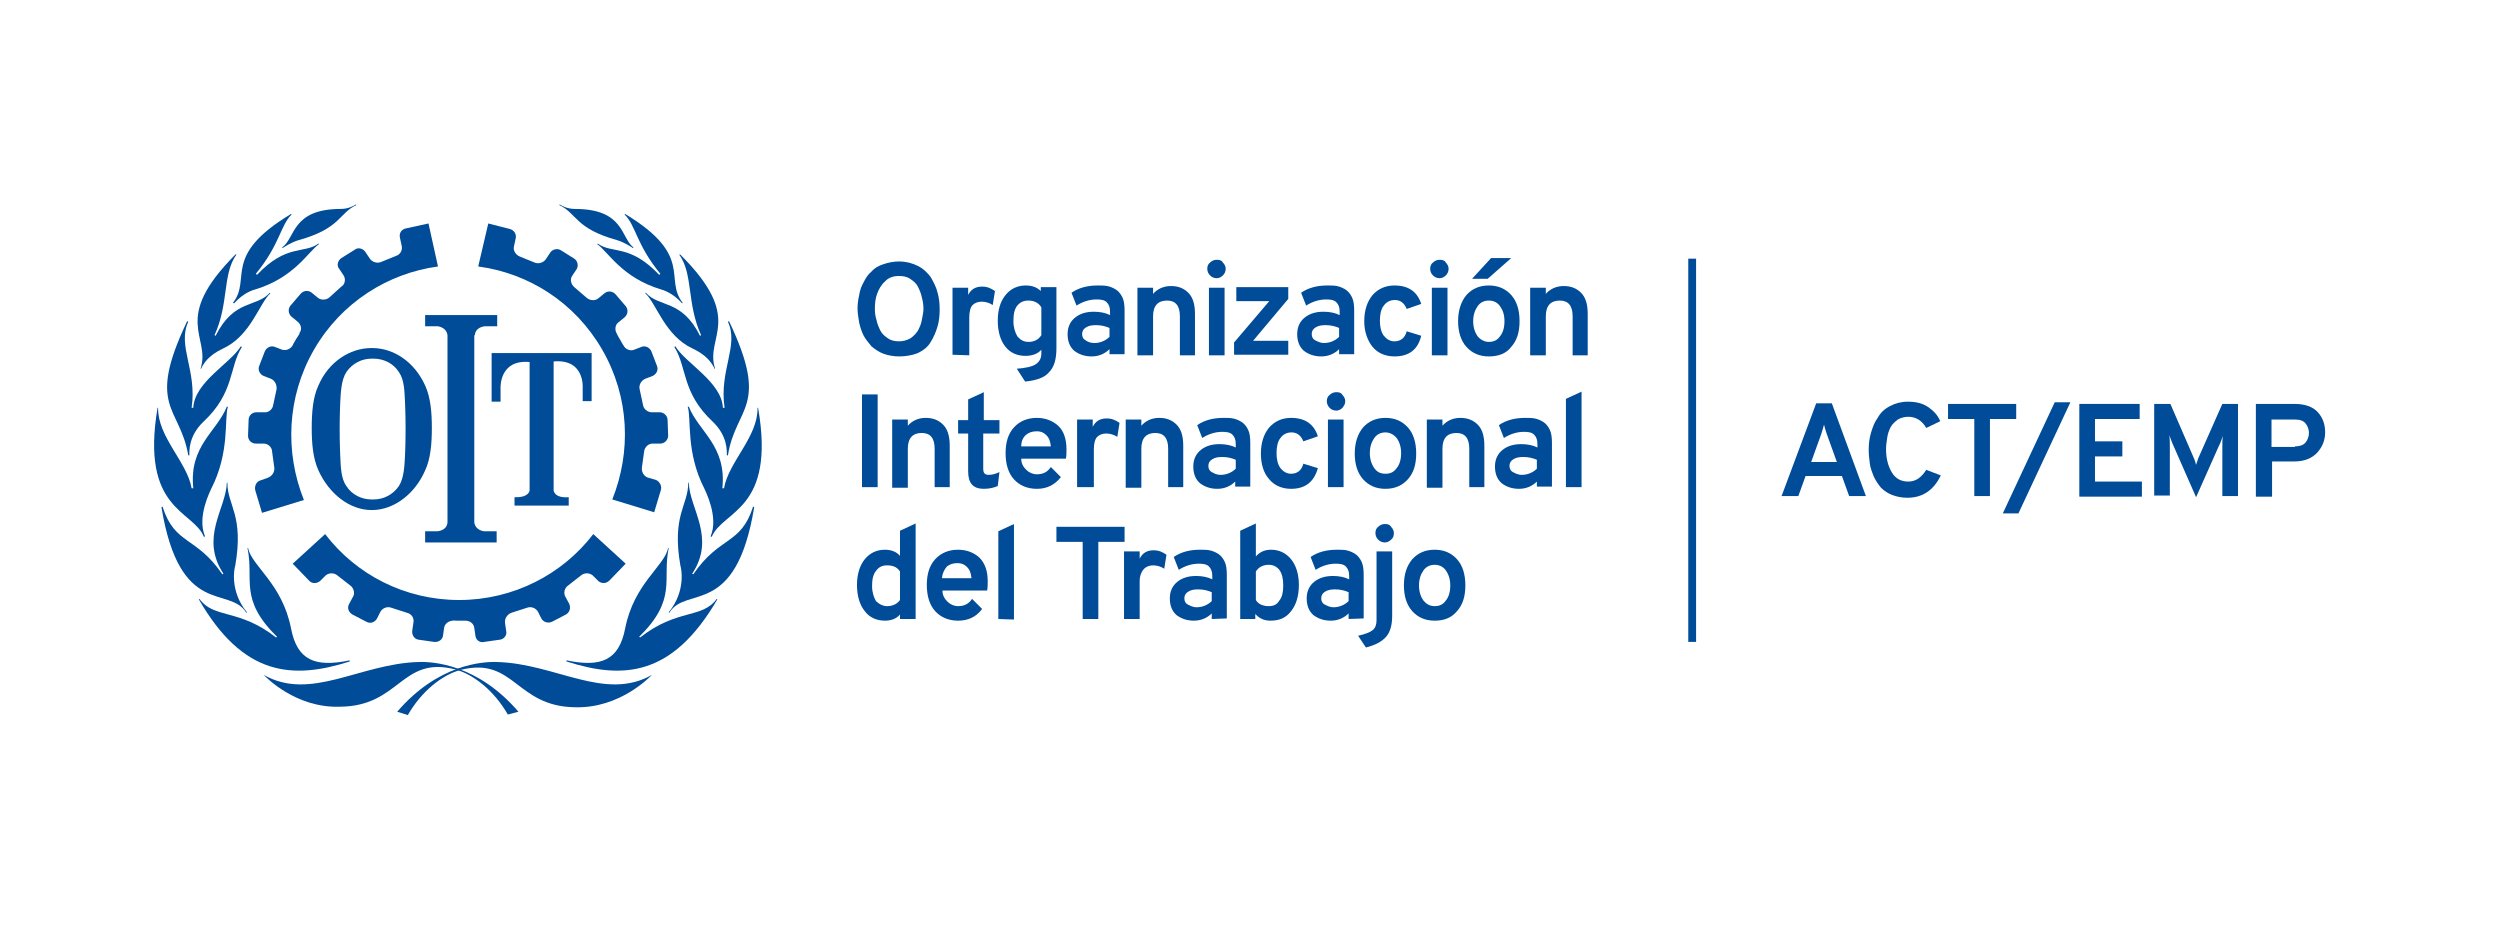 <?xml version="1.0" encoding="utf-8"?>
<!-- Generator: Adobe Illustrator 25.4.1, SVG Export Plug-In . SVG Version: 6.00 Build 0)  -->
<svg version="1.1" id="Capa_1" xmlns="http://www.w3.org/2000/svg" xmlns:xlink="http://www.w3.org/1999/xlink" x="0px" y="0px"
	 viewBox="0 0 447.5 167.5" style="enable-background:new 0 0 447.5 167.5;" xml:space="preserve">
<style type="text/css">
	.st0{fill:#004C98;}
</style>
<g>
	<g>
		<rect x="302.2" y="46.3" class="st0" width="1.4" height="68.6"/>
		<g>
			<g id="Grid_Background_00000047038634259066043590000006390257960003403944_">
			</g>
			<g id="Lockup_00000176040433762964775200000004968745044974989234_">
				<g>
					<g>
						<path class="st0" d="M160.9,63.8c-1,0-2-0.2-2.8-0.5s-1.5-0.8-2.1-1.3c-0.5-0.6-1-1.2-1.4-1.9c-0.4-0.8-0.6-1.5-0.8-2.3
							c-0.1-0.8-0.3-1.6-0.3-2.5s0.1-1.7,0.3-2.5c0.1-0.8,0.4-1.6,0.8-2.3c0.4-0.8,0.8-1.4,1.4-1.9c0.5-0.6,1.2-1,2.1-1.3
							c0.9-0.3,1.8-0.5,2.8-0.5c1.3,0,2.4,0.3,3.4,0.8c1,0.5,1.7,1.2,2.3,2c0.5,0.9,1,1.8,1.2,2.7c0.3,1,0.4,2,0.4,3.1
							s-0.1,2.1-0.4,3.1s-0.7,1.9-1.2,2.7c-0.5,0.9-1.3,1.5-2.3,2C163.3,63.6,162.1,63.8,160.9,63.8z M160.9,61.1
							c0.8,0,1.4-0.2,2-0.5c0.6-0.4,1-0.8,1.4-1.4c0.3-0.6,0.6-1.2,0.7-1.9c0.1-0.6,0.3-1.3,0.3-2c0-0.7-0.1-1.4-0.3-2.1
							c-0.1-0.6-0.4-1.3-0.7-1.9c-0.3-0.6-0.8-1-1.4-1.4c-0.6-0.4-1.3-0.5-2-0.5c-1,0-1.9,0.3-2.5,1c-0.7,0.6-1.1,1.4-1.4,2.2
							c-0.3,0.8-0.4,1.7-0.4,2.7c0,0.7,0.1,1.4,0.3,2c0.1,0.6,0.4,1.3,0.7,1.9c0.3,0.6,0.8,1,1.4,1.4
							C159.4,60.9,160.1,61.1,160.9,61.1z"/>
						<path class="st0" d="M170.5,63.5V51.5h2.8v1.3c0.5-1,1.3-1.5,2.5-1.5c0.9,0,1.6,0.3,2.3,0.8l-0.4,2.5c-0.6-0.4-1.3-0.6-2-0.6
							c-0.6,0-1.2,0.2-1.6,0.6s-0.6,1.2-0.6,2.2v6.8L170.5,63.5z"/>
						<path class="st0" d="M183.5,68.3L182,66c1.6-0.1,2.8-0.4,3.4-0.8c0.6-0.4,1-1,1-1.9v-0.7c-0.6,0.7-1.6,1.1-2.8,1.1
							c-1.5,0-2.7-0.5-3.6-1.6c-0.9-1.1-1.4-2.7-1.4-4.7c0-2,0.5-3.5,1.4-4.6c0.9-1.1,2.1-1.7,3.6-1.7c1.1,0,2,0.3,2.7,1v-0.7h2.8
							v10.9c0,2-0.4,3.4-1.3,4.3C187,67.6,185.5,68.1,183.5,68.3z M184.1,61.2c1,0,1.8-0.4,2.3-1.2v-5c-0.5-0.8-1.3-1.2-2.3-1.2
							c-0.9,0-1.5,0.3-2,0.9c-0.5,0.6-0.7,1.5-0.7,2.8c0,1.1,0.3,2,0.7,2.7C182.6,60.8,183.2,61.2,184.1,61.2z"/>
						<path class="st0" d="M198.6,63.5v-1c-0.8,0.8-1.9,1.3-3.2,1.3c-1.3,0-2.3-0.4-3.1-1c-0.8-0.7-1.2-1.7-1.2-3
							c0-1.3,0.5-2.3,1.4-3s2-1,3.3-1c1.1,0,2.1,0.2,2.9,0.6v-0.6c0-0.8-0.2-1.3-0.6-1.7c-0.4-0.4-1-0.5-1.8-0.5
							c-1.3,0-2.5,0.4-3.6,1.1l-0.9-2.3c1.3-0.9,2.9-1.3,4.7-1.3c0.6,0,1.2,0,1.7,0.1c0.5,0.1,1,0.3,1.5,0.6
							c0.5,0.3,0.9,0.8,1.2,1.4c0.3,0.6,0.4,1.4,0.4,2.4v7.8H198.6z M195.9,61.4c1,0,2-0.4,2.7-1.1v-1.6c-0.7-0.3-1.5-0.5-2.4-0.5
							c-0.8,0-1.3,0.1-1.8,0.4c-0.5,0.3-0.7,0.7-0.7,1.2c0,0.5,0.2,0.9,0.6,1.1C194.7,61.2,195.2,61.4,195.9,61.4z"/>
						<path class="st0" d="M211.2,63.5v-6.9c0-1.9-0.8-2.8-2.3-2.8c-1.6,0-2.5,0.9-2.5,2.8v7h-2.8V51.5h2.8v1.1
							c0.8-0.9,1.9-1.4,3.2-1.4c1.3,0,2.3,0.4,3.1,1.2c0.8,0.8,1.2,2,1.2,3.8v7.4H211.2z"/>
						<path class="st0" d="M218.9,49.3c-0.3,0.3-0.7,0.5-1.1,0.5c-0.5,0-0.9-0.2-1.2-0.5c-0.3-0.3-0.5-0.7-0.5-1.2
							c0-0.5,0.2-0.9,0.5-1.1c0.3-0.3,0.7-0.5,1.2-0.5s0.9,0.1,1.1,0.5c0.3,0.3,0.5,0.7,0.5,1.1C219.4,48.6,219.2,49,218.9,49.3z
							 M216.4,63.5V51.5h2.8v12.1H216.4z"/>
						<path class="st0" d="M220.9,63.5v-2.2l6.3-7.4h-5.9v-2.5h9.3v2.1l-6.3,7.5h6.3v2.5L220.9,63.5L220.9,63.5z"/>
						<path class="st0" d="M239.7,63.5v-1c-0.8,0.8-1.9,1.3-3.2,1.3c-1.3,0-2.3-0.4-3.1-1c-0.8-0.7-1.2-1.7-1.2-3
							c0-1.3,0.5-2.3,1.4-3c0.9-0.7,2-1,3.3-1c1.1,0,2.1,0.2,2.9,0.6v-0.6c0-0.8-0.2-1.3-0.6-1.7c-0.4-0.4-1-0.5-1.8-0.5
							c-1.3,0-2.5,0.4-3.6,1.1l-0.9-2.3c1.3-0.9,2.9-1.3,4.7-1.3c0.6,0,1.2,0,1.7,0.1c0.5,0.1,1,0.3,1.5,0.6
							c0.5,0.3,0.9,0.8,1.2,1.4c0.3,0.6,0.4,1.4,0.4,2.4v7.8H239.7z M237,61.4c1,0,2-0.4,2.7-1.1v-1.6c-0.7-0.3-1.5-0.5-2.4-0.5
							c-0.8,0-1.3,0.1-1.8,0.4c-0.5,0.3-0.7,0.7-0.7,1.2c0,0.5,0.2,0.9,0.6,1.1S236.3,61.4,237,61.4z"/>
						<path class="st0" d="M249.6,63.8c-1.6,0-3-0.6-3.9-1.7s-1.5-2.7-1.5-4.6s0.5-3.5,1.5-4.7c1-1.1,2.3-1.7,3.9-1.7
							c2.5,0,4.1,1.1,4.8,3.3l-2.6,0.9c-0.4-1-1.1-1.6-2.1-1.6c-0.8,0-1.5,0.3-2,1c-0.5,0.6-0.7,1.6-0.7,2.7s0.2,2,0.7,2.7
							c0.5,0.6,1.1,1,1.9,1c1.1,0,1.9-0.6,2.2-1.8l2.6,0.8C253.8,62.6,252.2,63.8,249.6,63.8z"/>
						<path class="st0" d="M258.8,49.3c-0.3,0.3-0.7,0.5-1.1,0.5c-0.5,0-0.9-0.2-1.2-0.5c-0.3-0.3-0.5-0.7-0.5-1.2
							c0-0.5,0.2-0.9,0.5-1.1c0.3-0.3,0.7-0.5,1.2-0.5s0.9,0.1,1.1,0.5c0.3,0.3,0.5,0.7,0.5,1.1C259.3,48.6,259.1,49,258.8,49.3z
							 M256.3,63.5V51.5h2.8v12.1H256.3z"/>
						<path class="st0" d="M266.5,63.8c-1.7,0-3-0.6-4-1.7s-1.5-2.7-1.5-4.6s0.5-3.5,1.5-4.7c1-1.1,2.3-1.7,4-1.7c1.7,0,3,0.6,4,1.7
							s1.5,2.7,1.5,4.7s-0.5,3.5-1.5,4.6C269.6,63.3,268.2,63.8,266.5,63.8z M263.5,49.9l3.4-3.7h3.6l-4.2,3.7H263.5z M266.5,61.2
							c0.9,0,1.5-0.3,2-1c0.5-0.6,0.8-1.5,0.8-2.7s-0.3-2-0.8-2.7s-1.2-1-2-1c-0.8,0-1.5,0.3-2,1c-0.5,0.7-0.8,1.6-0.8,2.7
							c0,1.1,0.3,2,0.8,2.7C265,60.8,265.7,61.2,266.5,61.2z"/>
						<path class="st0" d="M281.5,63.5v-6.9c0-1.9-0.8-2.8-2.3-2.8c-1.6,0-2.5,0.9-2.5,2.8v7h-2.8V51.5h2.8v1.1
							c0.8-0.9,1.9-1.4,3.2-1.4c1.3,0,2.3,0.4,3.1,1.2c0.8,0.8,1.2,2,1.2,3.8v7.4H281.5z"/>
						<path class="st0" d="M154.3,87.2V70.6h2.8v16.6H154.3z"/>
						<path class="st0" d="M167.3,87.2v-6.9c0-1.9-0.8-2.8-2.3-2.8c-1.6,0-2.5,0.9-2.5,2.8v7h-2.8V75.1h2.8v1.1
							c0.8-0.9,1.9-1.4,3.2-1.4c1.3,0,2.3,0.4,3.1,1.2c0.8,0.8,1.2,2,1.2,3.8v7.4H167.3L167.3,87.2z"/>
						<path class="st0" d="M176.1,87.5c-1.9,0-2.8-1-2.8-3.1v-6.8h-1.8v-2.4h1.8v-3.7l2.8-1.3v5h2.8v2.4H176v6.3
							c0,0.8,0.3,1.1,1,1.1c0.6,0,1.3-0.2,1.9-0.5l-0.3,2.5C177.9,87.3,177.1,87.5,176.1,87.5z"/>
						<path class="st0" d="M185.6,87.5c-1.7,0-3.1-0.6-4.1-1.7c-1-1.1-1.5-2.7-1.5-4.7c0-2,0.5-3.5,1.5-4.6c1-1.1,2.4-1.7,4.1-1.7
							c1.5,0,2.8,0.5,3.8,1.4s1.5,2.4,1.5,4.2c0,0.6,0,1.2-0.1,1.7h-8c0,0.9,0.4,1.5,0.9,2c0.5,0.5,1.2,0.8,1.9,0.8
							c1.1,0,1.9-0.4,2.5-1.3l1.8,1.8C188.8,86.8,187.4,87.5,185.6,87.5z M182.8,79.9h5.3c-0.1-0.9-0.3-1.5-0.8-2
							c-0.5-0.5-1-0.7-1.7-0.7c-0.8,0-1.4,0.2-1.9,0.6C183.1,78.3,182.8,79,182.8,79.9z"/>
						<path class="st0" d="M192.8,87.2V75.1h2.8v1.3c0.5-1,1.3-1.5,2.5-1.5c0.9,0,1.6,0.3,2.3,0.8l-0.4,2.5c-0.6-0.4-1.3-0.6-2-0.6
							c-0.6,0-1.2,0.2-1.6,0.6s-0.6,1.2-0.6,2.2v6.8H192.8z"/>
						<path class="st0" d="M209.1,87.2v-6.9c0-1.9-0.8-2.8-2.3-2.8c-1.6,0-2.5,0.9-2.5,2.8v7h-2.8V75.1h2.8v1.1
							c0.8-0.9,1.9-1.4,3.2-1.4c1.3,0,2.3,0.4,3.1,1.2c0.8,0.8,1.2,2,1.2,3.8v7.4H209.1L209.1,87.2z"/>
						<path class="st0" d="M221.1,87.2v-1c-0.8,0.8-1.9,1.3-3.2,1.3c-1.3,0-2.3-0.4-3.1-1c-0.8-0.7-1.2-1.7-1.2-3
							c0-1.3,0.5-2.3,1.4-3c0.9-0.7,2-1,3.3-1c1.1,0,2.1,0.2,2.9,0.6v-0.6c0-0.8-0.2-1.3-0.6-1.7c-0.4-0.4-1-0.5-1.8-0.5
							c-1.3,0-2.5,0.4-3.6,1.1l-0.9-2.3c1.3-0.9,2.9-1.3,4.7-1.3c0.6,0,1.2,0,1.7,0.1c0.5,0.1,1,0.3,1.5,0.6
							c0.5,0.3,0.9,0.8,1.2,1.4c0.3,0.6,0.4,1.4,0.4,2.4v7.8H221.1z M218.5,85c1,0,2-0.4,2.7-1.1v-1.6c-0.7-0.3-1.5-0.5-2.4-0.5
							c-0.8,0-1.3,0.1-1.8,0.4c-0.5,0.3-0.7,0.7-0.7,1.2c0,0.5,0.2,0.9,0.6,1.1S217.7,85,218.5,85z"/>
						<path class="st0" d="M231.1,87.5c-1.6,0-3-0.6-3.9-1.7c-1-1.1-1.5-2.7-1.5-4.6s0.5-3.5,1.5-4.7c1-1.1,2.3-1.7,3.9-1.7
							c2.5,0,4.1,1.1,4.8,3.3l-2.6,0.9c-0.4-1-1.1-1.6-2.1-1.6c-0.8,0-1.5,0.3-2,1c-0.5,0.6-0.7,1.6-0.7,2.7c0,1.1,0.2,2,0.7,2.7
							c0.5,0.6,1.1,1,1.9,1c1.1,0,1.9-0.6,2.2-1.8l2.6,0.8C235.2,86.3,233.6,87.5,231.1,87.5z"/>
						<path class="st0" d="M240.3,73c-0.3,0.3-0.7,0.5-1.1,0.5c-0.5,0-0.9-0.2-1.2-0.5c-0.3-0.3-0.5-0.7-0.5-1.2
							c0-0.5,0.2-0.9,0.5-1.1c0.3-0.3,0.7-0.5,1.2-0.5c0.5,0,0.9,0.1,1.1,0.5c0.3,0.3,0.5,0.7,0.5,1.1
							C240.8,72.3,240.6,72.6,240.3,73z M237.7,87.2V75.1h2.8v12.1H237.7z"/>
						<path class="st0" d="M248,87.5c-1.7,0-3-0.6-4-1.7c-1-1.1-1.5-2.7-1.5-4.6s0.5-3.5,1.5-4.7c1-1.1,2.3-1.7,4-1.7
							c1.7,0,3,0.6,4,1.7s1.5,2.7,1.5,4.7c0,2-0.5,3.5-1.5,4.6C251,86.9,249.7,87.5,248,87.5z M248,84.8c0.9,0,1.5-0.3,2-1
							c0.5-0.6,0.8-1.5,0.8-2.7c0-1.1-0.3-2-0.8-2.7c-0.5-0.6-1.2-1-2-1c-0.8,0-1.5,0.3-2,1c-0.5,0.7-0.8,1.6-0.8,2.7
							c0,1.1,0.3,2,0.8,2.7C246.5,84.5,247.1,84.8,248,84.8z"/>
						<path class="st0" d="M263,87.2v-6.9c0-1.9-0.8-2.8-2.3-2.8c-1.6,0-2.5,0.9-2.5,2.8v7h-2.8V75.1h2.8v1.1
							c0.8-0.9,1.9-1.4,3.2-1.4c1.3,0,2.3,0.4,3.1,1.2c0.8,0.8,1.2,2,1.2,3.8v7.4H263L263,87.2z"/>
						<path class="st0" d="M275.1,87.2v-1c-0.8,0.8-1.9,1.3-3.2,1.3c-1.3,0-2.3-0.4-3.1-1c-0.8-0.7-1.2-1.7-1.2-3
							c0-1.3,0.5-2.3,1.4-3c0.9-0.7,2-1,3.3-1c1.1,0,2.1,0.2,2.9,0.6v-0.6c0-0.8-0.2-1.3-0.6-1.7c-0.4-0.4-1-0.5-1.8-0.5
							c-1.3,0-2.5,0.4-3.6,1.1l-0.9-2.3c1.3-0.9,2.9-1.3,4.7-1.3c0.6,0,1.2,0,1.7,0.1c0.5,0.1,1,0.3,1.5,0.6
							c0.5,0.3,0.9,0.8,1.2,1.4c0.3,0.6,0.4,1.4,0.4,2.4v7.8H275.1z M272.4,85c1,0,2-0.4,2.7-1.1v-1.6c-0.7-0.3-1.5-0.5-2.4-0.5
							c-0.8,0-1.3,0.1-1.8,0.4c-0.5,0.3-0.7,0.7-0.7,1.2c0,0.5,0.2,0.9,0.6,1.1S271.7,85,272.4,85z"/>
						<path class="st0" d="M280.3,87.2V71.4l2.8-1.3v17.1L280.3,87.2L280.3,87.2z"/>
						<path class="st0" d="M158.4,111.1c-1.5,0-2.8-0.6-3.6-1.7c-0.9-1.1-1.4-2.7-1.4-4.7c0-1.9,0.5-3.5,1.4-4.6
							c0.9-1.1,2.1-1.7,3.6-1.7c1.2,0,2.1,0.4,2.7,1.1V95l2.8-1.3v17.1h-2.8V110C160.5,110.7,159.6,111.1,158.4,111.1z M158.8,108.5
							c1,0,1.8-0.4,2.3-1.1v-5.1c-0.5-0.8-1.3-1.1-2.3-1.1c-0.9,0-1.5,0.3-2,1c-0.5,0.6-0.7,1.5-0.7,2.7c0,1.1,0.3,2,0.7,2.7
							C157.3,108.1,158,108.5,158.8,108.5z"/>
						<path class="st0" d="M171.5,111.1c-1.7,0-3.1-0.6-4.1-1.7s-1.5-2.7-1.5-4.7c0-2,0.5-3.5,1.5-4.6s2.4-1.7,4.1-1.7
							c1.5,0,2.8,0.5,3.8,1.4c1,1,1.5,2.4,1.5,4.2c0,0.6,0,1.2-0.1,1.7h-8c0,0.9,0.4,1.5,0.9,2c0.5,0.5,1.2,0.8,1.9,0.8
							c1.1,0,1.9-0.4,2.5-1.3l1.8,1.8C174.7,110.5,173.2,111.1,171.5,111.1z M168.6,103.5h5.3c-0.1-0.9-0.3-1.5-0.8-2
							c-0.5-0.5-1-0.7-1.7-0.7c-0.8,0-1.4,0.2-1.9,0.6C169,102,168.7,102.6,168.6,103.5z"/>
						<path class="st0" d="M178.7,110.8V95.1l2.8-1.3v17.1L178.7,110.8L178.7,110.8z"/>
						<path class="st0" d="M196.6,97v13.8h-2.8V97h-4.7v-2.7h12.2V97H196.6L196.6,97z"/>
						<path class="st0" d="M201.2,110.8V98.7h2.8v1.3c0.5-1,1.3-1.5,2.5-1.5c0.9,0,1.6,0.3,2.3,0.8l-0.4,2.5c-0.6-0.4-1.3-0.6-2-0.6
							c-0.6,0-1.2,0.2-1.6,0.6S204,103,204,104v6.8H201.2z"/>
						<path class="st0" d="M216.9,110.8v-1c-0.8,0.8-1.9,1.3-3.2,1.3c-1.3,0-2.3-0.4-3.1-1c-0.8-0.7-1.2-1.7-1.2-3
							c0-1.3,0.5-2.3,1.4-3c0.9-0.7,2-1,3.3-1c1.1,0,2.1,0.2,2.9,0.6v-0.6c0-0.8-0.2-1.3-0.6-1.7c-0.4-0.4-1-0.5-1.8-0.5
							c-1.3,0-2.5,0.4-3.6,1.1l-0.9-2.3c1.3-0.9,2.9-1.3,4.7-1.3c0.6,0,1.2,0,1.7,0.1c0.5,0.1,1,0.3,1.5,0.6
							c0.5,0.3,0.9,0.8,1.2,1.4c0.3,0.6,0.4,1.4,0.4,2.4v7.8L216.9,110.8L216.9,110.8z M214.2,108.7c1,0,2-0.4,2.7-1.1v-1.6
							c-0.7-0.3-1.5-0.5-2.4-0.5c-0.8,0-1.3,0.1-1.8,0.4c-0.5,0.3-0.7,0.7-0.7,1.2c0,0.5,0.2,0.9,0.6,1.1S213.5,108.7,214.2,108.7z"
							/>
						<path class="st0" d="M227.4,111.1c-1.1,0-2-0.4-2.7-1.2v0.9H222V95l2.8-1.3v5.9c0.7-0.8,1.6-1.2,2.7-1.2
							c1.5,0,2.7,0.6,3.6,1.7c0.9,1.1,1.4,2.7,1.4,4.6c0,2-0.5,3.6-1.4,4.7C230.2,110.6,229,111.1,227.4,111.1z M227.1,108.5
							c0.9,0,1.5-0.3,1.9-1c0.5-0.6,0.7-1.5,0.7-2.7s-0.2-2.1-0.7-2.8c-0.5-0.6-1.1-0.9-1.9-0.9c-1,0-1.8,0.4-2.3,1.2v5.1
							C225.2,108.1,226,108.5,227.1,108.5z"/>
						<path class="st0" d="M241.4,110.8v-1c-0.8,0.8-1.9,1.3-3.2,1.3c-1.3,0-2.3-0.4-3.1-1c-0.8-0.7-1.2-1.7-1.2-3
							c0-1.3,0.5-2.3,1.4-3c0.9-0.7,2-1,3.3-1c1.1,0,2.1,0.2,2.9,0.6v-0.6c0-0.8-0.2-1.3-0.6-1.7c-0.4-0.4-1-0.5-1.8-0.5
							c-1.3,0-2.5,0.4-3.6,1.1l-0.9-2.3c1.3-0.9,2.9-1.3,4.7-1.3c0.6,0,1.2,0,1.7,0.1c0.5,0.1,1,0.3,1.5,0.6
							c0.5,0.3,0.9,0.8,1.2,1.4c0.3,0.6,0.4,1.4,0.4,2.4v7.8L241.4,110.8L241.4,110.8z M238.7,108.7c1,0,2-0.4,2.7-1.1v-1.6
							c-0.7-0.3-1.5-0.5-2.4-0.5c-0.8,0-1.3,0.1-1.8,0.4c-0.5,0.3-0.7,0.7-0.7,1.2c0,0.5,0.2,0.9,0.6,1.1S238,108.7,238.7,108.7z"/>
						<path class="st0" d="M244.5,115.9l-1.4-2.1c1.3-0.3,2.1-0.6,2.6-1c0.5-0.4,0.7-1,0.7-1.8V98.7h2.8v11.5c0,1.8-0.4,3-1.1,3.8
							C247.3,114.9,246.1,115.5,244.5,115.9z M249,96.6c-0.3,0.3-0.7,0.5-1.1,0.5c-0.5,0-0.9-0.2-1.2-0.5c-0.3-0.3-0.5-0.7-0.5-1.2
							c0-0.5,0.2-0.9,0.5-1.1c0.3-0.3,0.7-0.5,1.2-0.5s0.9,0.1,1.1,0.5c0.3,0.3,0.5,0.7,0.5,1.1C249.5,95.9,249.4,96.3,249,96.6z"/>
						<path class="st0" d="M256.8,111.1c-1.7,0-3-0.6-4-1.7s-1.5-2.7-1.5-4.6c0-2,0.5-3.5,1.5-4.7c1-1.1,2.3-1.7,4-1.7
							c1.7,0,3,0.6,4,1.7c1,1.1,1.5,2.7,1.5,4.7c0,2-0.5,3.5-1.5,4.6C259.8,110.6,258.5,111.1,256.8,111.1z M256.8,108.5
							c0.9,0,1.5-0.3,2-1c0.5-0.6,0.8-1.5,0.8-2.7c0-1.1-0.3-2-0.8-2.7c-0.5-0.7-1.2-1-2-1c-0.8,0-1.5,0.3-2,1
							c-0.5,0.7-0.8,1.6-0.8,2.7s0.3,2,0.8,2.7C255.3,108.1,255.9,108.5,256.8,108.5z"/>
					</g>
					<g>
						<g>
							<path class="st0" d="M53,60.7c-0.5,0.8-0.6,1.1-0.6,1.1c-0.4,0.7-1.2,1-1.9,0.8l-1.3-0.5c-0.7-0.3-1.5,0.1-1.8,0.8l-1,2.6
								c-0.3,0.7,0.1,1.5,0.8,1.8l1.3,0.5c0.7,0.3,1.1,1.1,1,1.9l-0.6,2.8c-0.1,0.8-0.9,1.4-1.6,1.3l-1.4,0c-0.8,0-1.4,0.6-1.4,1.4
								L44.4,78c0,0.8,0.6,1.4,1.4,1.4l1.4,0c0.8,0,1.5,0.7,1.5,1.4l0.4,2.9c0.1,0.8-0.4,1.5-1.1,1.8L46.6,86
								c-0.7,0.2-1.1,1-0.9,1.8l1.2,4l7.5-2.3C51,81,51.3,71.1,56.2,62.6s13.3-13.7,22.2-14.9L76.7,40l-4.1,0.9
								c-0.8,0.2-1.2,0.9-1,1.7l0.3,1.4c0.2,0.8-0.3,1.6-1,1.8l-2.7,1.1c-0.7,0.3-1.6,0-2-0.6l-0.8-1.2c-0.4-0.6-1.3-0.9-1.9-0.4
								l-2.4,1.5c-0.6,0.4-0.9,1.3-0.4,1.9l0.8,1.2c0.4,0.6,0.3,1.6-0.4,2L59,53.2c-0.5,0.5-1.5,0.6-2.1,0.1l-1.1-0.9
								c-0.6-0.5-1.5-0.4-2,0.2l-1.8,2.1c-0.5,0.6-0.4,1.5,0.2,2l1.1,0.9c0.6,0.5,0.8,1.4,0.3,2C53.7,59.7,53.5,59.9,53,60.7z"/>
						</g>
						<g>
							<path class="st0" d="M82,111.1c0.9,0,1.3,0,1.3,0c0.8,0,1.5,0.5,1.6,1.3l0.2,1.4c0.1,0.8,0.8,1.3,1.6,1.1l2.8-0.4
								c0.8-0.1,1.3-0.9,1.1-1.6l-0.2-1.4c-0.1-0.8,0.4-1.5,1.1-1.8l2.8-0.9c0.7-0.3,1.6,0,2,0.7l0.6,1.2c0.4,0.7,1.2,0.9,1.9,0.6
								l2.5-1.3c0.7-0.4,0.9-1.2,0.6-1.9l-0.7-1.3c-0.4-0.7-0.1-1.6,0.5-2l2.3-1.8c0.6-0.5,1.5-0.5,2.1,0l1,1c0.6,0.5,1.4,0.5,2-0.1
								l2.9-3l-5.8-5.3c-5.5,7.2-14.3,11.8-24,11.8c-9.8,0-18.5-4.6-24-11.8l-5.8,5.3l2.9,3c0.5,0.6,1.4,0.6,2,0.1l1-1
								c0.6-0.5,1.5-0.5,2.1,0l2.3,1.8c0.6,0.4,0.9,1.4,0.5,2l-0.7,1.3c-0.4,0.7-0.1,1.5,0.6,1.9l2.5,1.3c0.7,0.4,1.5,0.1,1.9-0.6
								l0.6-1.2c0.4-0.7,1.3-1,2-0.7l2.8,0.9c0.8,0.2,1.3,1,1.1,1.8l-0.2,1.4c-0.1,0.8,0.4,1.5,1.1,1.6l2.8,0.4
								c0.8,0.1,1.5-0.4,1.6-1.1l0.2-1.4c0.1-0.8,0.9-1.3,1.6-1.3C80.7,111,81.1,111.1,82,111.1z"/>
						</g>
						<g>
							<path class="st0" d="M111,60.8c-0.5-0.8-0.6-1.1-0.6-1.1c-0.4-0.6-0.3-1.6,0.3-2l1.1-0.9c0.6-0.5,0.7-1.4,0.2-2l-1.8-2.1
								c-0.5-0.6-1.4-0.7-2-0.2l-1.1,0.9c-0.6,0.5-1.5,0.4-2.1-0.1l-2.2-1.9c-0.6-0.5-0.8-1.4-0.4-2l0.8-1.2
								c0.4-0.6,0.2-1.5-0.4-1.9l-2.4-1.5c-0.6-0.4-1.5-0.2-1.9,0.4l-0.8,1.2c-0.4,0.6-1.3,0.9-2,0.6l-2.7-1.1
								c-0.7-0.3-1.2-1.1-1-1.8l0.3-1.4c0.2-0.8-0.3-1.5-1-1.7L87.4,40l-1.8,7.7c9,1.2,17.3,6.4,22.2,14.9
								c4.9,8.5,5.2,18.3,1.8,26.8l7.5,2.3l1.2-4c0.2-0.7-0.2-1.5-0.9-1.8l-1.4-0.4c-0.7-0.2-1.2-1-1.1-1.8l0.4-2.9
								c0.1-0.8,0.8-1.4,1.5-1.4l1.4,0c0.8,0,1.4-0.7,1.4-1.4l-0.1-2.8c0-0.8-0.7-1.4-1.4-1.4l-1.4,0c-0.8,0-1.5-0.6-1.6-1.3
								l-0.6-2.8c-0.2-0.8,0.3-1.6,1-1.9l1.3-0.5c0.7-0.3,1.1-1.1,0.8-1.8l-1-2.6c-0.3-0.7-1.1-1.1-1.8-0.8l-1.3,0.5
								c-0.7,0.3-1.6-0.1-1.9-0.8C111.6,61.9,111.4,61.5,111,60.8z"/>
						</g>
						<g>
							<path class="st0" d="M38.5,60.1C38.5,60.1,38.5,60.2,38.5,60.1C38.5,60.2,38.5,60.1,38.5,60.1z"/>
						</g>
						<g>
							<path class="st0" d="M50.5,44.3l0.1,0.1c0.3-0.2,1.5-1,2.8-1.4c7.6-2.1,7.2-4.8,10.4-6.3l-0.1-0.1c-0.3,0.2-1.3,0.8-2.7,0.8
								C52.2,37.4,52.9,42.6,50.5,44.3z"/>
						</g>
						<g>
							<path class="st0" d="M41.7,54.2l0.2,0.1c1.8-2,3.5-2.4,3.8-2.5c7-2.1,9.5-6.8,11.4-8.1L57,43.6c-2.6,1.9-5.7,0-11,5.6
								c0,0-0.2-0.2-0.2-0.2c4.3-5.2,4.4-8.7,6.4-10.6l-0.1-0.1C39.6,45.8,45.1,49.9,41.7,54.2z"/>
						</g>
						<g>
							<path class="st0" d="M42.2,45.5C30.5,57.2,37.8,60.2,35.9,66l0.1,0c1.1-2.5,3.8-3.5,3.9-3.6c5-2.3,6.5-8.1,8.5-9.9l-0.1-0.1
								c-2.4,2.7-6.4,1.1-9.7,7.7c0,0-0.2-0.1-0.2-0.1c2.6-5.7,1.4-10.9,3.9-14.4C42.3,45.6,42.3,45.5,42.2,45.5z"/>
						</g>
						<g>
							<path class="st0" d="M33.7,81.5h0.2c0-0.7-0.2-3.4,2.5-6c5.6-5.2,4.6-9.8,6.9-13.4L43.1,62c-1.8,3-8.3,6.4-8.5,11l-0.3,0
								c1-6.7-2.6-11.1-0.6-15.4c-0.1,0-0.1-0.1-0.2-0.1C26.1,73,32.2,72.7,33.7,81.5z"/>
						</g>
						<g>
							<path class="st0" d="M36.5,96.1l0.2-0.1c-1.5-3.5,1-8.2,1.1-8.5c3.4-6.6,2.3-12.6,3-14.7l-0.2,0c-1.8,4.5-6.8,7-6,14.6h-0.3
								c-0.8-4.7-6.1-9.2-6-14.4c0,0-0.1,0-0.1,0C25.1,91.4,34.6,91.3,36.5,96.1z"/>
						</g>
						<g>
							<path class="st0" d="M44.1,109.7l0.1-0.1c-3.2-3.9-2.2-8.1-2.1-8.3c1.6-9.1-1.4-10.8-1.4-14.9h-0.1
								c-0.1,4.6-4.9,9.8-0.6,16.3l-0.2,0.1c-4.7-6.9-8.5-5.2-10.7-12.1l0,0c-0.1,0-0.1,0-0.2,0.1C32.2,110.8,41.1,104.7,44.1,109.7
								z"/>
						</g>
						<g>
							<path class="st0" d="M62.6,118.4l0-0.2c-6.2,1.3-9.4,0-10.5-5.7c-1.6-8.1-7-11.1-7.7-14.4l0,0c-0.1,0-0.1,0-0.1,0l0,0
								c1.2,5.7-1.6,9.1,5.3,15.9l-0.2,0.1c-6.6-5.2-11.1-3.3-13.7-6.9c0,0-0.1,0.1-0.1,0.1C43.5,121,52.3,121.7,62.6,118.4z"/>
						</g>
						<g>
							<path class="st0" d="M47.2,120.8L47.2,120.8c8.4,4.8,17.2-2,27.7-2.3c2.6-0.1,10.6,0.4,17.9,8.9l-1.9,0.5
								c-2.4-4.2-6.1-7.2-9.5-8.1c-9.6-2.4-9.8,6.6-20.5,6.7C52.9,126.8,47.5,121.1,47.2,120.8z"/>
						</g>
						<g>
							<path class="st0" d="M125.4,60.1C125.4,60.1,125.4,60.2,125.4,60.1C125.4,60.2,125.4,60.1,125.4,60.1z"/>
						</g>
						<g>
							<path class="st0" d="M125.4,60.1C125.4,60.1,125.4,60.2,125.4,60.1C125.4,60.2,125.4,60.1,125.4,60.1z"/>
						</g>
						<g>
							<path class="st0" d="M38.5,60.1C38.5,60.1,38.5,60.2,38.5,60.1C38.5,60.2,38.5,60.1,38.5,60.1z"/>
						</g>
						<g>
							<path class="st0" d="M125.4,60.1C125.4,60.1,125.4,60.2,125.4,60.1C125.4,60.2,125.4,60.1,125.4,60.1z"/>
						</g>
						<g>
							<path class="st0" d="M113.4,44.3l-0.1,0.1c-0.3-0.2-1.5-1-2.8-1.4c-7.6-2.1-7.2-4.8-10.4-6.3l0.1-0.1
								c0.3,0.2,1.3,0.8,2.7,0.8C111.8,37.4,111.1,42.6,113.4,44.3z"/>
						</g>
						<g>
							<path class="st0" d="M122.2,54.2l-0.1,0.1c-1.8-2-3.5-2.4-3.8-2.5c-7-2.1-9.5-6.8-11.4-8.1l0.1-0.1c2.6,1.9,5.7,0,11,5.6
								c0,0,0.2-0.2,0.2-0.2c-4.3-5.2-4.4-8.7-6.4-10.6l0.1-0.1C124.3,45.8,118.8,49.9,122.2,54.2z"/>
						</g>
						<g>
							<path class="st0" d="M121.7,45.5c11.8,11.7,4.4,14.7,6.3,20.5l-0.1,0c-1.1-2.5-3.8-3.5-3.9-3.6c-5-2.3-6.5-8.1-8.5-9.9
								l0.1-0.1c2.4,2.7,6.4,1.1,9.7,7.7c0,0,0.2-0.1,0.2-0.1c-2.6-5.7-1.4-10.9-3.9-14.4C121.7,45.6,121.7,45.5,121.7,45.5z"/>
						</g>
						<g>
							<path class="st0" d="M130.3,81.5h-0.2c0-0.7,0.2-3.4-2.5-6c-5.6-5.2-4.6-9.8-6.9-13.4l0.2-0.1c1.8,3,8.3,6.4,8.5,11l0.3,0
								c-1-6.7,2.6-11.1,0.6-15.4c0.1,0,0.1-0.1,0.2-0.1C137.9,73,131.7,72.7,130.3,81.5z"/>
						</g>
						<g>
							<path class="st0" d="M127.4,96.1l-0.2-0.1c1.5-3.5-1-8.2-1.1-8.5c-3.4-6.6-2.3-12.6-3-14.7l0.2,0c1.8,4.5,6.8,7,6,14.6h0.3
								c0.8-4.7,6.1-9.2,6-14.4c0,0,0.1,0,0.1,0C138.9,91.4,129.4,91.3,127.4,96.1z"/>
						</g>
						<g>
							<path class="st0" d="M119.8,109.7l-0.1-0.1c3.2-3.9,2.2-8.1,2.1-8.3c-1.6-9.1,1.4-10.8,1.4-14.9h0.1
								c0.1,4.6,4.9,9.8,0.6,16.3l0.2,0.1c4.7-6.9,8.5-5.2,10.7-12.1l0,0c0.1,0,0.1,0,0.2,0.1C131.7,110.8,122.8,104.7,119.8,109.7z
								"/>
						</g>
						<g>
							<path class="st0" d="M101.4,118.4l0-0.2c6.2,1.3,9.4,0,10.5-5.7c1.6-8.1,7-11.1,7.7-14.4l0,0c0.1,0,0.1,0,0.1,0l0,0
								c-1.2,5.7,1.6,9.1-5.3,15.9l0.2,0.1c6.6-5.2,11.1-3.3,13.7-6.9c0,0,0.1,0.1,0.1,0.1C120.4,121,111.7,121.7,101.4,118.4z"/>
						</g>
						<g>
							<path class="st0" d="M116.7,120.8L116.7,120.8c-8.4,4.8-17.2-2-27.7-2.3c-2.6-0.1-10.6,0.4-17.9,8.9L73,128
								c2.4-4.2,6.1-7.2,9.5-8.1c9.6-2.4,9.8,6.6,20.5,6.7C111,126.8,116.4,121.1,116.7,120.8z"/>
						</g>
						<g>
							<path class="st0" d="M38.5,60.1C38.5,60.1,38.5,60.2,38.5,60.1C38.5,60.2,38.5,60.1,38.5,60.1z"/>
						</g>
						<g>
							<path class="st0" d="M38.5,60.1C38.5,60.1,38.5,60.2,38.5,60.1C38.5,60.2,38.5,60.1,38.5,60.1z"/>
						</g>
						<g>
							<path class="st0" d="M125.4,60.1C125.4,60.1,125.4,60.2,125.4,60.1C125.4,60.2,125.4,60.1,125.4,60.1z"/>
						</g>
						<g>
							<g>
								<path class="st0" d="M85,60c0.1-1.5,1.8-1.6,1.8-1.6h2.2v-2H76.1v2h2.2c0,0,1.6,0.1,1.8,1.6v33.5c-0.1,1.5-1.8,1.6-1.8,1.6
									h-2.2v2h12.8v-2h-2.2c0,0-1.6-0.1-1.8-1.6V60L85,60z"/>
							</g>
						</g>
						<g>
							<path class="st0" d="M105.9,63.1v8.7h-1.6v-2.4c0,0,0.4-5.2-5.2-4.7v23.1c0,0,0.1,1.4,2.7,1.2v1.5h-9.7V89
								c2.6,0.1,2.7-1.2,2.7-1.2V64.8c-5.5-0.5-5.2,4.7-5.2,4.7v2.4H88v-8.7H105.9z"/>
						</g>
						<g>
							<path class="st0" d="M66.6,62.3h-0.1c-3.9,0-7.7,2.5-9.5,6.7c-1,2.1-1.2,4.9-1.2,7.6s0.2,5.4,1.2,7.6
								c1.9,4.2,5.6,7.1,9.5,7.1h0.1c3.9,0,7.7-2.9,9.5-7.1c1-2.1,1.2-4.9,1.2-7.6s-0.2-5.4-1.2-7.6C74.2,64.8,70.5,62.3,66.6,62.3z
								 M72.6,76.8c0,2.5-0.1,4.7-0.1,4.7c-0.1,2-0.2,4.1-1.1,5.5c-1.1,1.6-2.8,2.4-4.5,2.4l-0.1,0h-0.2l-0.1,0
								c-1.7,0-3.5-0.8-4.5-2.4c-1-1.4-1-3.5-1.1-5.5c0,0-0.1-2.1-0.1-4.6v-0.1c0-2.5,0.1-4.7,0.1-4.7c0.1-2,0.2-4.1,1.1-5.5
								c1.1-1.6,2.8-2.4,4.5-2.4l0.1,0h0.2l0.1,0c1.7,0,3.5,0.8,4.5,2.4c1,1.4,1,3.5,1.1,5.5c0,0,0.1,2.1,0.1,4.6V76.8z"/>
						</g>
					</g>
				</g>
			</g>
		</g>
		<g>
			<g>
				<path class="st0" d="M331,88.8l-1.3-3.6h-6.5l-1.3,3.6h-3l6.2-16.6h2.8l6.1,16.6H331z M328.8,82.7l-1.8-5
					c-0.2-0.6-0.4-1.2-0.5-1.7c-0.1,0.5-0.3,1-0.5,1.7l-1.8,5H328.8z"/>
				<path class="st0" d="M341.4,89.1c-1,0-1.9-0.2-2.7-0.5c-0.8-0.3-1.5-0.8-2-1.3c-0.5-0.6-0.9-1.2-1.3-2c-0.3-0.8-0.6-1.5-0.7-2.3
					c-0.1-0.8-0.2-1.6-0.2-2.5c0-1,0.1-2,0.4-3c0.3-1,0.6-1.9,1.2-2.7c0.5-0.9,1.2-1.6,2.2-2.1c0.9-0.5,2-0.8,3.2-0.8
					c1.5,0,2.7,0.3,3.7,1c1,0.7,1.7,1.5,2.1,2.5l-2.5,1.2c-0.4-0.7-0.9-1.2-1.4-1.5c-0.5-0.3-1.1-0.5-1.8-0.5
					c-0.7,0-1.4,0.2-1.9,0.5c-0.5,0.4-1,0.8-1.3,1.4c-0.3,0.6-0.5,1.2-0.6,1.9c-0.1,0.7-0.2,1.3-0.2,2c0,1.5,0.3,2.9,1,4.1
					c0.7,1.2,1.7,1.7,3,1.7c1.3,0,2.3-0.7,3.2-2.1l2.6,1C346.1,87.8,344.1,89.1,341.4,89.1z"/>
				<path class="st0" d="M356.2,75v13.8h-2.8V75h-4.7v-2.7h12.2V75H356.2z"/>
				<path class="st0" d="M358.5,91.9l9.3-19.9h2.8l-9.3,19.9H358.5z"/>
				<path class="st0" d="M372.2,88.8V72.3h10.8V75H375v4h4.9v2.7H375v4.5h8.4v2.7H372.2z"/>
				<path class="st0" d="M400.6,88.8h-2.8V80c0-0.7,0-1.4,0.1-2c-0.2,0.6-0.4,1.2-0.8,2l-4,9l-4-9.1c-0.3-0.6-0.5-1.3-0.8-2
					c0.1,0.6,0.1,1.3,0.1,2v8.8h-2.8V72.3h2.9l4.2,9.7c0.2,0.4,0.3,0.9,0.4,1.2c0.1-0.4,0.3-0.8,0.4-1.2l4.3-9.7h2.8V88.8z"/>
				<path class="st0" d="M403.8,88.8V72.3h6.9c1.9,0,3.3,0.5,4.2,1.5c0.9,1,1.3,2.2,1.3,3.6c0,1.4-0.5,2.6-1.4,3.6
					c-0.9,1-2.3,1.6-4.1,1.6h-4v6.3H403.8z M410.8,79.9c0.8,0,1.5-0.2,1.9-0.7c0.4-0.5,0.6-1.1,0.6-1.7c0-0.6-0.2-1.2-0.6-1.7
					c-0.4-0.5-1-0.7-1.9-0.7h-4.2v4.9H410.8z"/>
			</g>
		</g>
	</g>
</g>
</svg>
